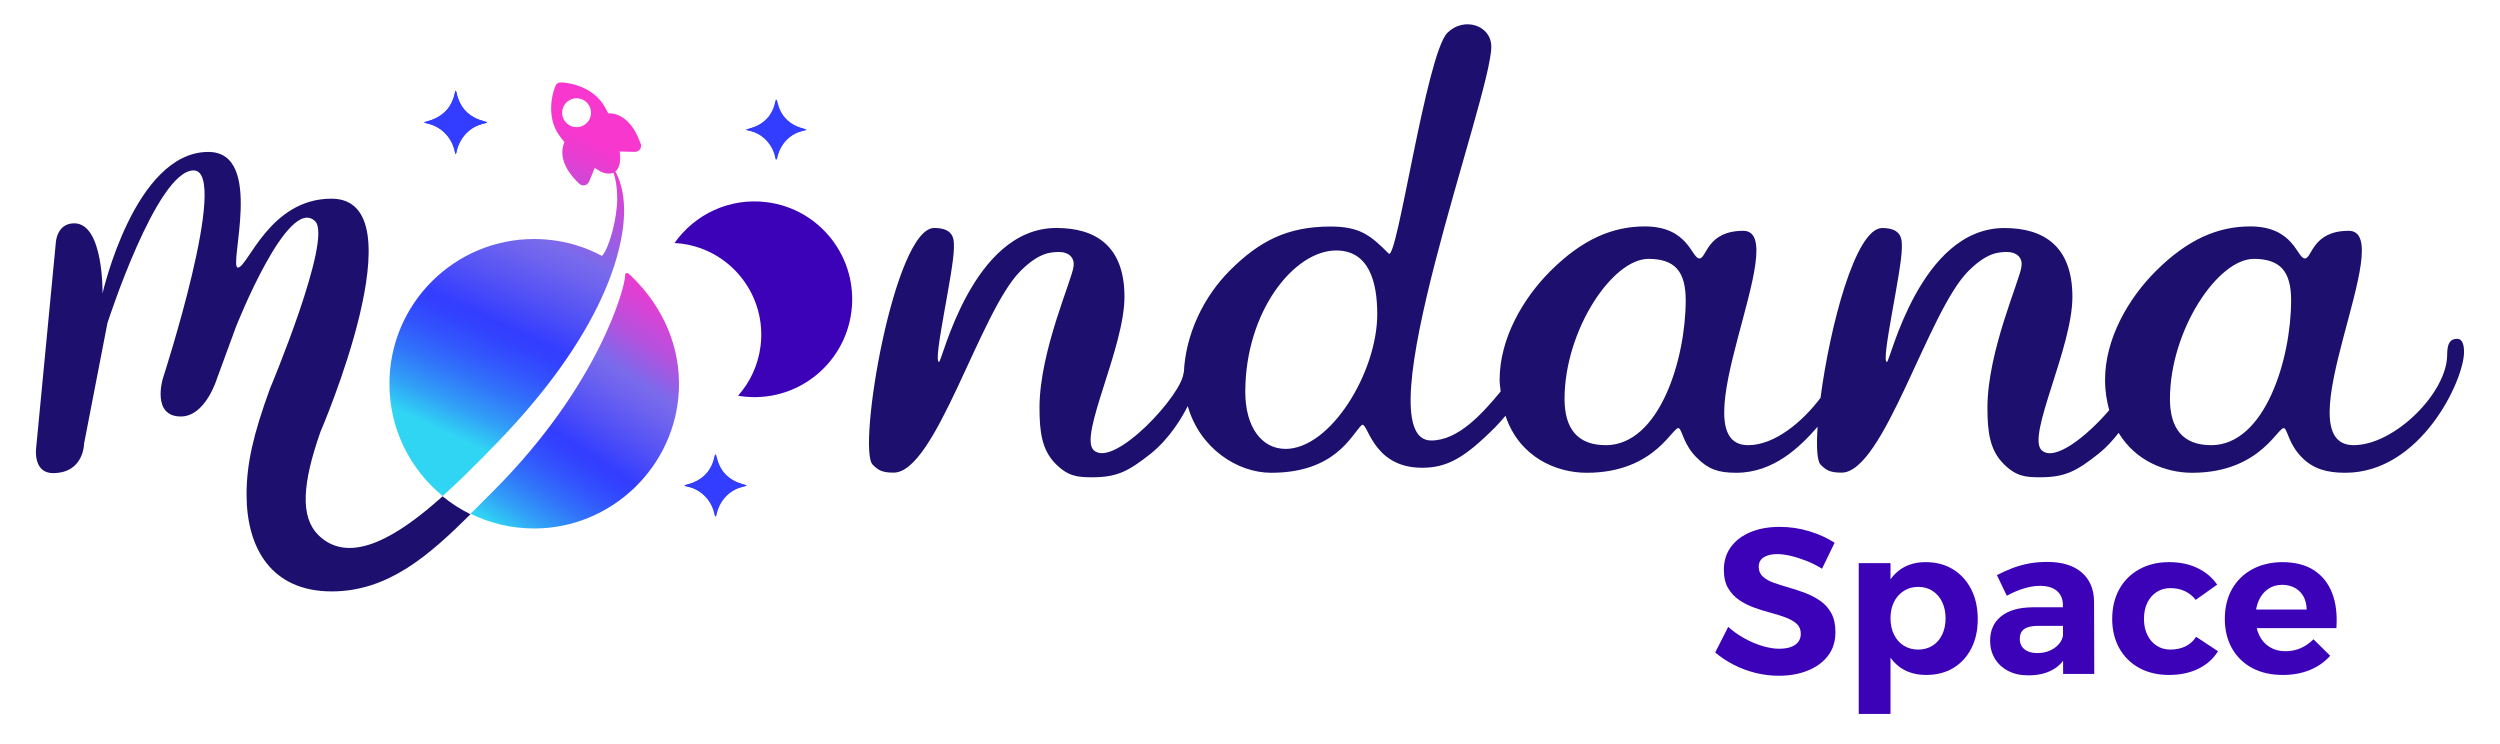 <?xml version="1.0" encoding="UTF-8"?> <svg xmlns="http://www.w3.org/2000/svg" xmlns:xlink="http://www.w3.org/1999/xlink" id="uuid-5673b54b-c737-421f-a826-767827b61b5f" data-name="uuid-62405b16-98bd-4c5a-826b-8ab2586ee3af" viewBox="0 0 727.32 216.43"><defs><style> .uuid-4e957e0c-edef-4240-86d5-d0012475bff9 { fill: #3c02b8; } .uuid-ffe1d39d-7831-4cef-a33a-56f382a94c44 { fill: #1d0f6d; } .uuid-1346deb5-6fe4-4d11-b49e-de2510bdb5e3 { fill: url(#uuid-6949d44d-239d-4d47-95fd-c6ac064f40d8); } .uuid-0f73fd6e-d8b7-4539-84a8-26bd4e87eab3 { fill: #333dff; } .uuid-e89226ac-42a5-463e-a477-a287d8eb3a11 { fill: url(#uuid-580061a1-ba72-41b0-a98c-a3456d75b08f); } </style><linearGradient id="uuid-6949d44d-239d-4d47-95fd-c6ac064f40d8" data-name="Degradado sin nombre 190" x1="151.82" y1="158.42" x2="200.92" y2="85.42" gradientUnits="userSpaceOnUse"><stop offset="0" stop-color="#30d5f3"></stop><stop offset=".09" stop-color="#319ef7"></stop><stop offset=".18" stop-color="#3174fa"></stop><stop offset=".26" stop-color="#3256fd"></stop><stop offset=".33" stop-color="#3243fe"></stop><stop offset=".37" stop-color="#333dff"></stop><stop offset=".48" stop-color="#5050f6"></stop><stop offset=".6" stop-color="#6e63ef"></stop><stop offset=".66" stop-color="#7a6bec"></stop><stop offset=".68" stop-color="#8267ea"></stop><stop offset=".78" stop-color="#b452de"></stop><stop offset=".88" stop-color="#d843d5"></stop><stop offset=".95" stop-color="#ee3acf"></stop><stop offset="1" stop-color="#f737ce"></stop></linearGradient><linearGradient id="uuid-580061a1-ba72-41b0-a98c-a3456d75b08f" data-name="Degradado sin nombre 248" x1="129.67" y1="125.88" x2="169.49" y2="39.62" gradientUnits="userSpaceOnUse"><stop offset="0" stop-color="#30d5f3"></stop><stop offset=".09" stop-color="#319ef7"></stop><stop offset=".18" stop-color="#3174fa"></stop><stop offset=".26" stop-color="#3256fd"></stop><stop offset=".33" stop-color="#3243fe"></stop><stop offset=".37" stop-color="#333dff"></stop><stop offset=".48" stop-color="#5050f6"></stop><stop offset=".6" stop-color="#6e63ef"></stop><stop offset=".66" stop-color="#7a6bec"></stop><stop offset=".68" stop-color="#8367e9"></stop><stop offset=".83" stop-color="#c14dda"></stop><stop offset=".94" stop-color="#e83dd1"></stop><stop offset="1" stop-color="#f737ce"></stop></linearGradient></defs><g><path class="uuid-4e957e0c-edef-4240-86d5-d0012475bff9" d="M530.08,165.46c-1.48-.92-3.01-1.69-4.59-2.31s-3.1-1.1-4.56-1.44-2.77-.51-3.93-.51c-1.6,0-2.89.31-3.87.93s-1.47,1.55-1.47,2.79c0,1.16.41,2.11,1.23,2.85s1.89,1.34,3.21,1.8,2.78.92,4.38,1.38,3.19.99,4.77,1.59c1.58.6,3.04,1.37,4.38,2.31s2.4,2.14,3.18,3.6c.78,1.46,1.17,3.27,1.17,5.43,0,2.72-.72,5.02-2.16,6.9-1.44,1.88-3.41,3.32-5.91,4.32s-5.29,1.5-8.37,1.5c-2.32,0-4.6-.28-6.84-.84s-4.35-1.35-6.33-2.37c-1.98-1.02-3.77-2.21-5.37-3.57l3.78-7.44c1.44,1.28,3.03,2.4,4.77,3.36s3.49,1.7,5.25,2.22,3.38.78,4.86.78c1.96,0,3.49-.38,4.59-1.14,1.1-.76,1.65-1.84,1.65-3.24,0-1.2-.4-2.16-1.2-2.88s-1.86-1.33-3.18-1.83-2.78-.96-4.38-1.38-3.2-.92-4.8-1.5c-1.6-.58-3.06-1.32-4.38-2.22s-2.39-2.05-3.21-3.45c-.82-1.4-1.23-3.18-1.23-5.34,0-2.56.68-4.77,2.04-6.63,1.36-1.86,3.26-3.3,5.7-4.32s5.28-1.53,8.52-1.53c2.96,0,5.84.43,8.64,1.29s5.24,1.97,7.32,3.33l-3.66,7.56h0Z"></path><path class="uuid-4e957e0c-edef-4240-86d5-d0012475bff9" d="M540.76,163.84h9.24v43.86h-9.24v-43.86ZM560.2,163.54c3.04,0,5.69.69,7.95,2.07s4.03,3.31,5.31,5.79c1.28,2.48,1.92,5.38,1.92,8.7s-.62,6.08-1.86,8.52-2.98,4.34-5.22,5.7-4.88,2.04-7.92,2.04c-2.8,0-5.2-.65-7.2-1.95s-3.54-3.18-4.62-5.64-1.62-5.35-1.62-8.67.53-6.4,1.59-8.88c1.06-2.48,2.58-4.38,4.56-5.7,1.98-1.32,4.35-1.98,7.11-1.98h0ZM558.04,170.74c-1.56,0-2.95.39-4.17,1.17s-2.17,1.85-2.85,3.21-1.02,2.94-1.02,4.74.34,3.39,1.02,4.77,1.63,2.45,2.85,3.21c1.22.76,2.61,1.14,4.17,1.14s3-.38,4.2-1.14,2.13-1.83,2.79-3.21.99-2.97.99-4.77-.33-3.33-.99-4.71-1.59-2.46-2.79-3.24c-1.2-.78-2.6-1.17-4.2-1.17Z"></path><path class="uuid-4e957e0c-edef-4240-86d5-d0012475bff9" d="M592.9,182.08c-1.76,0-3.08.3-3.96.9s-1.32,1.56-1.32,2.88.45,2.29,1.35,3.03,2.13,1.11,3.69,1.11c1.36,0,2.57-.23,3.63-.69s1.94-1.08,2.64-1.86,1.13-1.69,1.29-2.73l1.38,5.16c-.92,2.16-2.36,3.8-4.32,4.92s-4.36,1.68-7.2,1.68c-2.28,0-4.25-.44-5.91-1.32s-2.94-2.08-3.84-3.6-1.35-3.24-1.35-5.16c0-3,1.06-5.36,3.18-7.08s5.16-2.6,9.12-2.64h9.84v5.4h-8.22ZM600.16,176.08c0-1.76-.57-3.14-1.71-4.14s-2.81-1.5-5.01-1.5c-1.44,0-2.98.25-4.62.75s-3.3,1.21-4.98,2.13l-2.88-6c1.6-.84,3.16-1.54,4.68-2.1,1.52-.56,3.08-.99,4.68-1.29s3.34-.45,5.22-.45c4.36,0,7.72,1.02,10.08,3.06,2.36,2.04,3.56,4.86,3.6,8.46l.06,21.06h-9.06l-.06-19.98h0Z"></path><path class="uuid-4e957e0c-edef-4240-86d5-d0012475bff9" d="M638.8,174.52c-.84-1.08-1.88-1.92-3.12-2.52s-2.66-.9-4.26-.9c-1.48,0-2.8.37-3.96,1.11-1.16.74-2.07,1.78-2.73,3.12s-.99,2.91-.99,4.71.33,3.32.99,4.68c.66,1.36,1.57,2.41,2.73,3.15,1.16.74,2.48,1.11,3.96,1.11,1.64,0,3.1-.31,4.38-.93s2.32-1.55,3.12-2.79l6.36,4.2c-1.36,2.2-3.27,3.9-5.73,5.1s-5.31,1.8-8.55,1.8-6.16-.68-8.64-2.04c-2.48-1.36-4.41-3.27-5.79-5.73s-2.07-5.31-2.07-8.55.69-6.16,2.07-8.64,3.32-4.41,5.82-5.79c2.5-1.38,5.37-2.07,8.61-2.07s5.88.57,8.28,1.71,4.32,2.75,5.76,4.83l-6.24,4.44h0Z"></path><path class="uuid-4e957e0c-edef-4240-86d5-d0012475bff9" d="M671.08,177.34c-.04-1.48-.35-2.75-.93-3.81s-1.41-1.89-2.49-2.49-2.32-.9-3.72-.9c-1.56,0-2.92.4-4.08,1.2-1.16.8-2.06,1.9-2.7,3.3-.64,1.4-.96,3.02-.96,4.86,0,2.08.36,3.86,1.08,5.34.72,1.48,1.74,2.62,3.06,3.42s2.84,1.2,4.56,1.2c3.12,0,5.84-1.16,8.16-3.48l4.86,4.8c-1.6,1.8-3.57,3.18-5.91,4.14s-4.97,1.44-7.89,1.44c-3.44,0-6.42-.68-8.94-2.04s-4.47-3.27-5.85-5.73-2.07-5.31-2.07-8.55.7-6.21,2.1-8.67,3.35-4.37,5.85-5.73,5.39-2.06,8.67-2.1c3.8,0,6.91.79,9.33,2.37,2.42,1.58,4.18,3.8,5.28,6.66,1.1,2.86,1.51,6.25,1.23,10.17h-24.84v-5.4h16.2Z"></path></g><g><path class="uuid-ffe1d39d-7831-4cef-a33a-56f382a94c44" d="M714.91,98.57c-2.06,0-2.96,1.24-2.96,4.64,0,11.02-15.3,26.3-27.21,26.3-20.94,0,13.35-62.36-1.44-62.36-10.64,0-10.64,8.04-12.73,8.04-2.35,0-3.15-9.32-15.9-9.32-9.27,0-18.11,3.63-27.52,13.03-7.91,7.91-14.73,19.58-14.73,31.62,0,3.33.5,6.17,1.21,8.81-6.51,7.62-16.08,15.22-19.72,11.59-4.25-4.25,9.01-29.75,9.01-44.54s-8.35-20.04-19.81-20.04c-24.52,0-33.25,38.97-34.14,38.97-1.93,0,4.33-26.43,4.33-33.25,0-1.96.36-5.72-5.72-5.72-7.82,0-15.27,28.98-17.94,49.41-5.34,7.08-13.41,13.76-21.04,13.76-20.94,0,13.35-62.36-1.44-62.36-10.64,0-10.64,8.04-12.73,8.04-2.35,0-3.15-9.32-15.9-9.32-9.27,0-18.11,3.63-27.52,13.03-7.91,7.91-14.73,19.58-14.73,31.62,0,1.22.21,2.24.31,3.36-5.33,6.44-12.33,14.27-20.22,14.27-20.27,0,17.49-100.01,17.49-114.55,0-6.34-8.02-8.8-12.76-4.07-6.16,6.16-14.65,66.68-17.08,64.24-5.24-5.24-8.32-7.87-16.91-7.87-12.62,0-20.78,4.26-29.33,12.81-7.51,7.51-12.94,18.47-13.37,29.9l-.08-.34c0,6.22-20.48,28.35-26.2,22.63-4.25-4.25,9.01-29.75,9.01-44.54s-8.35-20.04-19.81-20.04c-24.52,0-33.25,38.97-34.14,38.97-1.93,0,4.33-26.43,4.33-33.25,0-1.96.36-5.72-5.72-5.72-11.63,0-22.51,64.25-17.91,68.86,1.59,1.59,2.69,2.32,6.1,2.32,12.26,0,25.06-46.82,36.87-58.63,5.37-5.37,8.73-5.56,11.36-5.56s4.48,1.62,4.1,4.15c-.24,3.56-9.91,24.68-9.9,41.14,0,6.98.66,12.31,4.73,16.38,3.61,3.61,6.35,3.87,10.58,3.87,7.32,0,10.59-1.78,16.99-6.82,5.69-4.53,9.34-10.92,10.83-13.89,3.48,12.28,14.44,19.4,24.25,19.4,18.53,0,23.17-10.7,26.27-13.8,1.85-1.85,2.73,12.34,17.62,12.34,7.25,0,12.28-2.77,21.21-11.7.97-.97,2.03-2.17,3.09-3.43,4,12.02,14.72,16.59,23.62,16.59,20.54,0,25.33-14.49,26.95-12.87.95.95,1.33,4.74,5.08,8.49,3.29,3.29,6.15,4.38,11.47,4.38,10.89,0,18.55-7.51,23.68-13.38-.38,5.76-.17,9.97.88,11.02,1.59,1.59,2.69,2.32,6.1,2.32,12.26,0,25.06-46.82,36.87-58.63,5.37-5.37,8.73-5.56,11.36-5.56s4.49,1.62,4.1,4.15c-.24,3.56-9.91,24.68-9.9,41.14,0,6.98.66,12.31,4.73,16.38,3.61,3.61,6.35,3.87,10.58,3.87,7.32,0,10.59-1.78,16.98-6.82,2.31-1.84,4.25-3.99,5.88-6.1,4.99,8.29,13.82,11.61,21.37,11.61,20.54,0,25.33-14.49,26.95-12.87.95.95,1.33,4.74,5.08,8.49,3.29,3.29,7.26,4.38,12.54,4.38,22.02,0,34.55-26.99,34.55-35.14,0-2.58-.72-3.84-1.96-3.84h.01ZM373.97,130.59c-6.98,0-11.68-6.47-11.68-16.54,0-23.49,14.23-41.18,26.43-41.18,9.55,0,11.96,9.1,11.96,18.5,0,16.91-13.56,39.23-26.71,39.23h0ZM467.13,129.51c-8.19,0-11.96-4.85-11.96-13.44,0-19.87,13.84-40.76,24.43-40.76,3.81,0,6.57.95,8.27,2.86,1.7,1.9,2.55,4.88,2.55,9.17,0,17.05-7.58,42.18-23.3,42.18h.01ZM643.26,129.51c-8.19,0-11.96-4.85-11.96-13.44,0-19.87,13.84-40.76,24.43-40.76,3.81,0,6.57.95,8.27,2.86,1.7,1.9,2.55,4.88,2.55,9.17,0,17.05-7.58,42.18-23.3,42.18h.01Z"></path><path class="uuid-ffe1d39d-7831-4cef-a33a-56f382a94c44" d="M92.54,155.57c-5.27-5.27-4.53-15.04.66-29.87,0,0,29.35-67.9,3.22-67.9-17.99,0-24.34,20.05-27.21,20.05s7.88-33.65-8.59-33.65c-21.48,0-30.79,41.17-30.79,41.17,0,0,.36-20.4-8.23-20.4-5.19,0-5.37,5.73-5.37,5.73l-5.73,59.78s-.91,7.16,4.9,7.16c9.06,0,9.06-8.59,9.06-8.59l6.8-35.08s14.32-44.39,25.06-44.39-8.95,60.56-8.95,60.56c0,0-3.35,11.03,5.24,11.03,7.21,0,10.51-11.03,10.51-11.03l5.53-15.06s15.17-38.57,23.05-30.69c5.14,5.14-13.18,48.73-13.18,48.73-4.8,13.2-6.79,21.75-6.79,30.74,0,15.71,7.3,28.2,24.77,28.2,16.53,0,28.49-10.66,40.38-22.45-2.91-1.43-5.64-3.18-8.12-5.21-12.23,10.98-26.79,20.63-36.24,11.18h.02Z"></path><path class="uuid-0f73fd6e-d8b7-4539-84a8-26bd4e87eab3" d="M208.63,133.44c-.12-.39-.23-1.12-.38-1.29h0c-.24.31-.33,1.23-.51,1.72-2.49,8.37-11.86,6.75-7.28,7.77,3.9.92,6.85,4.21,7.59,8.12.18.72.25.68.42,0,.72-3.75,3.44-6.96,7.16-8,5.47-1.31-4.6.79-6.98-8.31h-.01Z"></path><path class="uuid-0f73fd6e-d8b7-4539-84a8-26bd4e87eab3" d="M124.66,36.01c3.97.93,6.97,4.29,7.72,8.26.18.73.25.69.43,0,.73-3.82,3.5-7.08,7.29-8.14,5.57-1.33-4.68.8-7.1-8.45-.12-.39-.23-1.14-.39-1.32h0c-.24.32-.34,1.26-.52,1.75-2.53,8.52-12.07,6.86-7.41,7.9h0Z"></path><path class="uuid-0f73fd6e-d8b7-4539-84a8-26bd4e87eab3" d="M218.41,38.1c3.77.89,6.62,4.07,7.33,7.85.18.7.24.65.41,0,.69-3.63,3.33-6.73,6.92-7.73,5.29-1.26-4.45.76-6.75-8.03-.11-.38-.22-1.08-.37-1.25h0c-.23.3-.32,1.19-.5,1.66-2.4,8.09-11.46,6.52-7.04,7.51h0Z"></path></g><g><path class="uuid-4e957e0c-edef-4240-86d5-d0012475bff9" d="M223.08,58.82c-10.81-1.38-20.98,3.53-26.84,11.88.64.04,1.28.09,1.93.17,14.61,1.86,24.95,15.23,23.09,29.86-.71,5.56-3.08,10.51-6.54,14.4.4.07.8.13,1.2.18,15.57,1.98,29.8-9.06,31.78-24.66,1.98-15.6-9.04-29.85-24.62-31.83Z"></path><path class="uuid-0f73fd6e-d8b7-4539-84a8-26bd4e87eab3" d="M208.47,133.44c-.12-.39-.23-1.12-.38-1.29h0c-.24.31-.33,1.23-.51,1.72-2.48,8.37-11.84,6.75-7.27,7.77,3.89.92,6.84,4.21,7.57,8.12.18.72.25.68.42,0,.72-3.75,3.44-6.96,7.15-8,5.47-1.31-4.59.79-6.97-8.31h0Z"></path><path class="uuid-0f73fd6e-d8b7-4539-84a8-26bd4e87eab3" d="M124.64,36.01c3.96.93,6.96,4.29,7.71,8.26.18.73.25.69.43,0,.73-3.82,3.5-7.08,7.27-8.14,5.56-1.33-4.67.8-7.09-8.45-.12-.39-.23-1.14-.39-1.32h0c-.24.32-.34,1.26-.52,1.75-2.53,8.52-12.04,6.86-7.4,7.9Z"></path><path class="uuid-0f73fd6e-d8b7-4539-84a8-26bd4e87eab3" d="M218.23,38.1c3.76.89,6.61,4.07,7.32,7.85.17.7.24.65.41,0,.69-3.63,3.32-6.73,6.91-7.73,5.28-1.26-4.44.76-6.73-8.03-.11-.38-.22-1.08-.37-1.25h0c-.23.3-.32,1.19-.49,1.66-2.4,8.09-11.45,6.52-7.03,7.51h-.01Z"></path></g><path class="uuid-1346deb5-6fe4-4d11-b49e-de2510bdb5e3" d="M182.39,79.42c-.34,0-.51.23-.51.69,0,3.36-7.59,31.99-38.39,62.78-3.71,3.71-5.76,5.76-6.59,6.58,5.64,2.77,11.99,4.31,18.71,4.28,22.36-.1,41-18.05,41.9-40.39.51-12.7-4.82-24.01-13.07-32.26-1.51-1.51-1.71-1.68-2.06-1.68Z"></path><path class="uuid-e89226ac-42a5-463e-a477-a287d8eb3a11" d="M141.91,131.56c32-32,39.66-57.13,39.66-70.35,0-5.48-1.36-9.17-2.54-11.32,2.04-1.56,1.23-5.81,1.23-5.82l.77.02c1.19.04,2.37.07,3.55.1,1.03.03,1.83-.64,1.91-1.59.02-.29-.02-.6-.14-.9-.28-.73-.55-1.39-.83-2.02-.8-1.78-1.75-3.19-2.92-4.32-1.74-1.66-3.59-2.45-5.66-2.39-.11-.21-.22-.43-.33-.64-.18-.36-.37-.72-.56-1.07-.87-1.6-2.09-2.99-3.62-4.11-1.91-1.41-4.17-2.37-6.71-2.86l-.13-.03c-.9-.18-1.83-.36-2.84-.24-.14.02-.28.07-.39.14-.05.03-.26.17-.32.21-.14.09-.24.22-.31.37-.03.08-.07.15-.11.23-.09.18-.19.38-.26.61-.52,1.52-.85,3.06-.97,4.57-.04.49-.06.98-.05,1.47.02,2.94.76,5.43,2.24,7.6.44.65.93,1.25,1.41,1.84l.23.29c-.28.57-.46,1.22-.56,1.96-.02.12-.03.25-.04.37-.13,1.67.25,3.33,1.17,5.08,1.01,1.92,2.47,3.47,3.63,4.6.48.47,1.09.67,1.66.56.58-.12,1.07-.54,1.34-1.17l1.59-3.86c.64.19,2.05,1.78,4.49,1.6.38-.03.7-.12.99-.25.55,1.6,1.07,4,1.07,7.47,0,5.99-2.42,14.7-4.44,16.73-4.87-2.59-10.31-4.26-16.08-4.75-1.19-.1-2.4-.16-3.62-.16-23.27,0-42.13,18.86-42.13,42.13,0,13.16,6.04,24.91,15.5,32.64,4.91-4.41,7.88-7.45,13.13-12.7ZM168.05,36.99c-2.32.17-4.33-1.57-4.5-3.89s1.57-4.33,3.89-4.5,4.33,1.57,4.5,3.89c.17,2.32-1.57,4.33-3.89,4.5Z"></path></svg> 